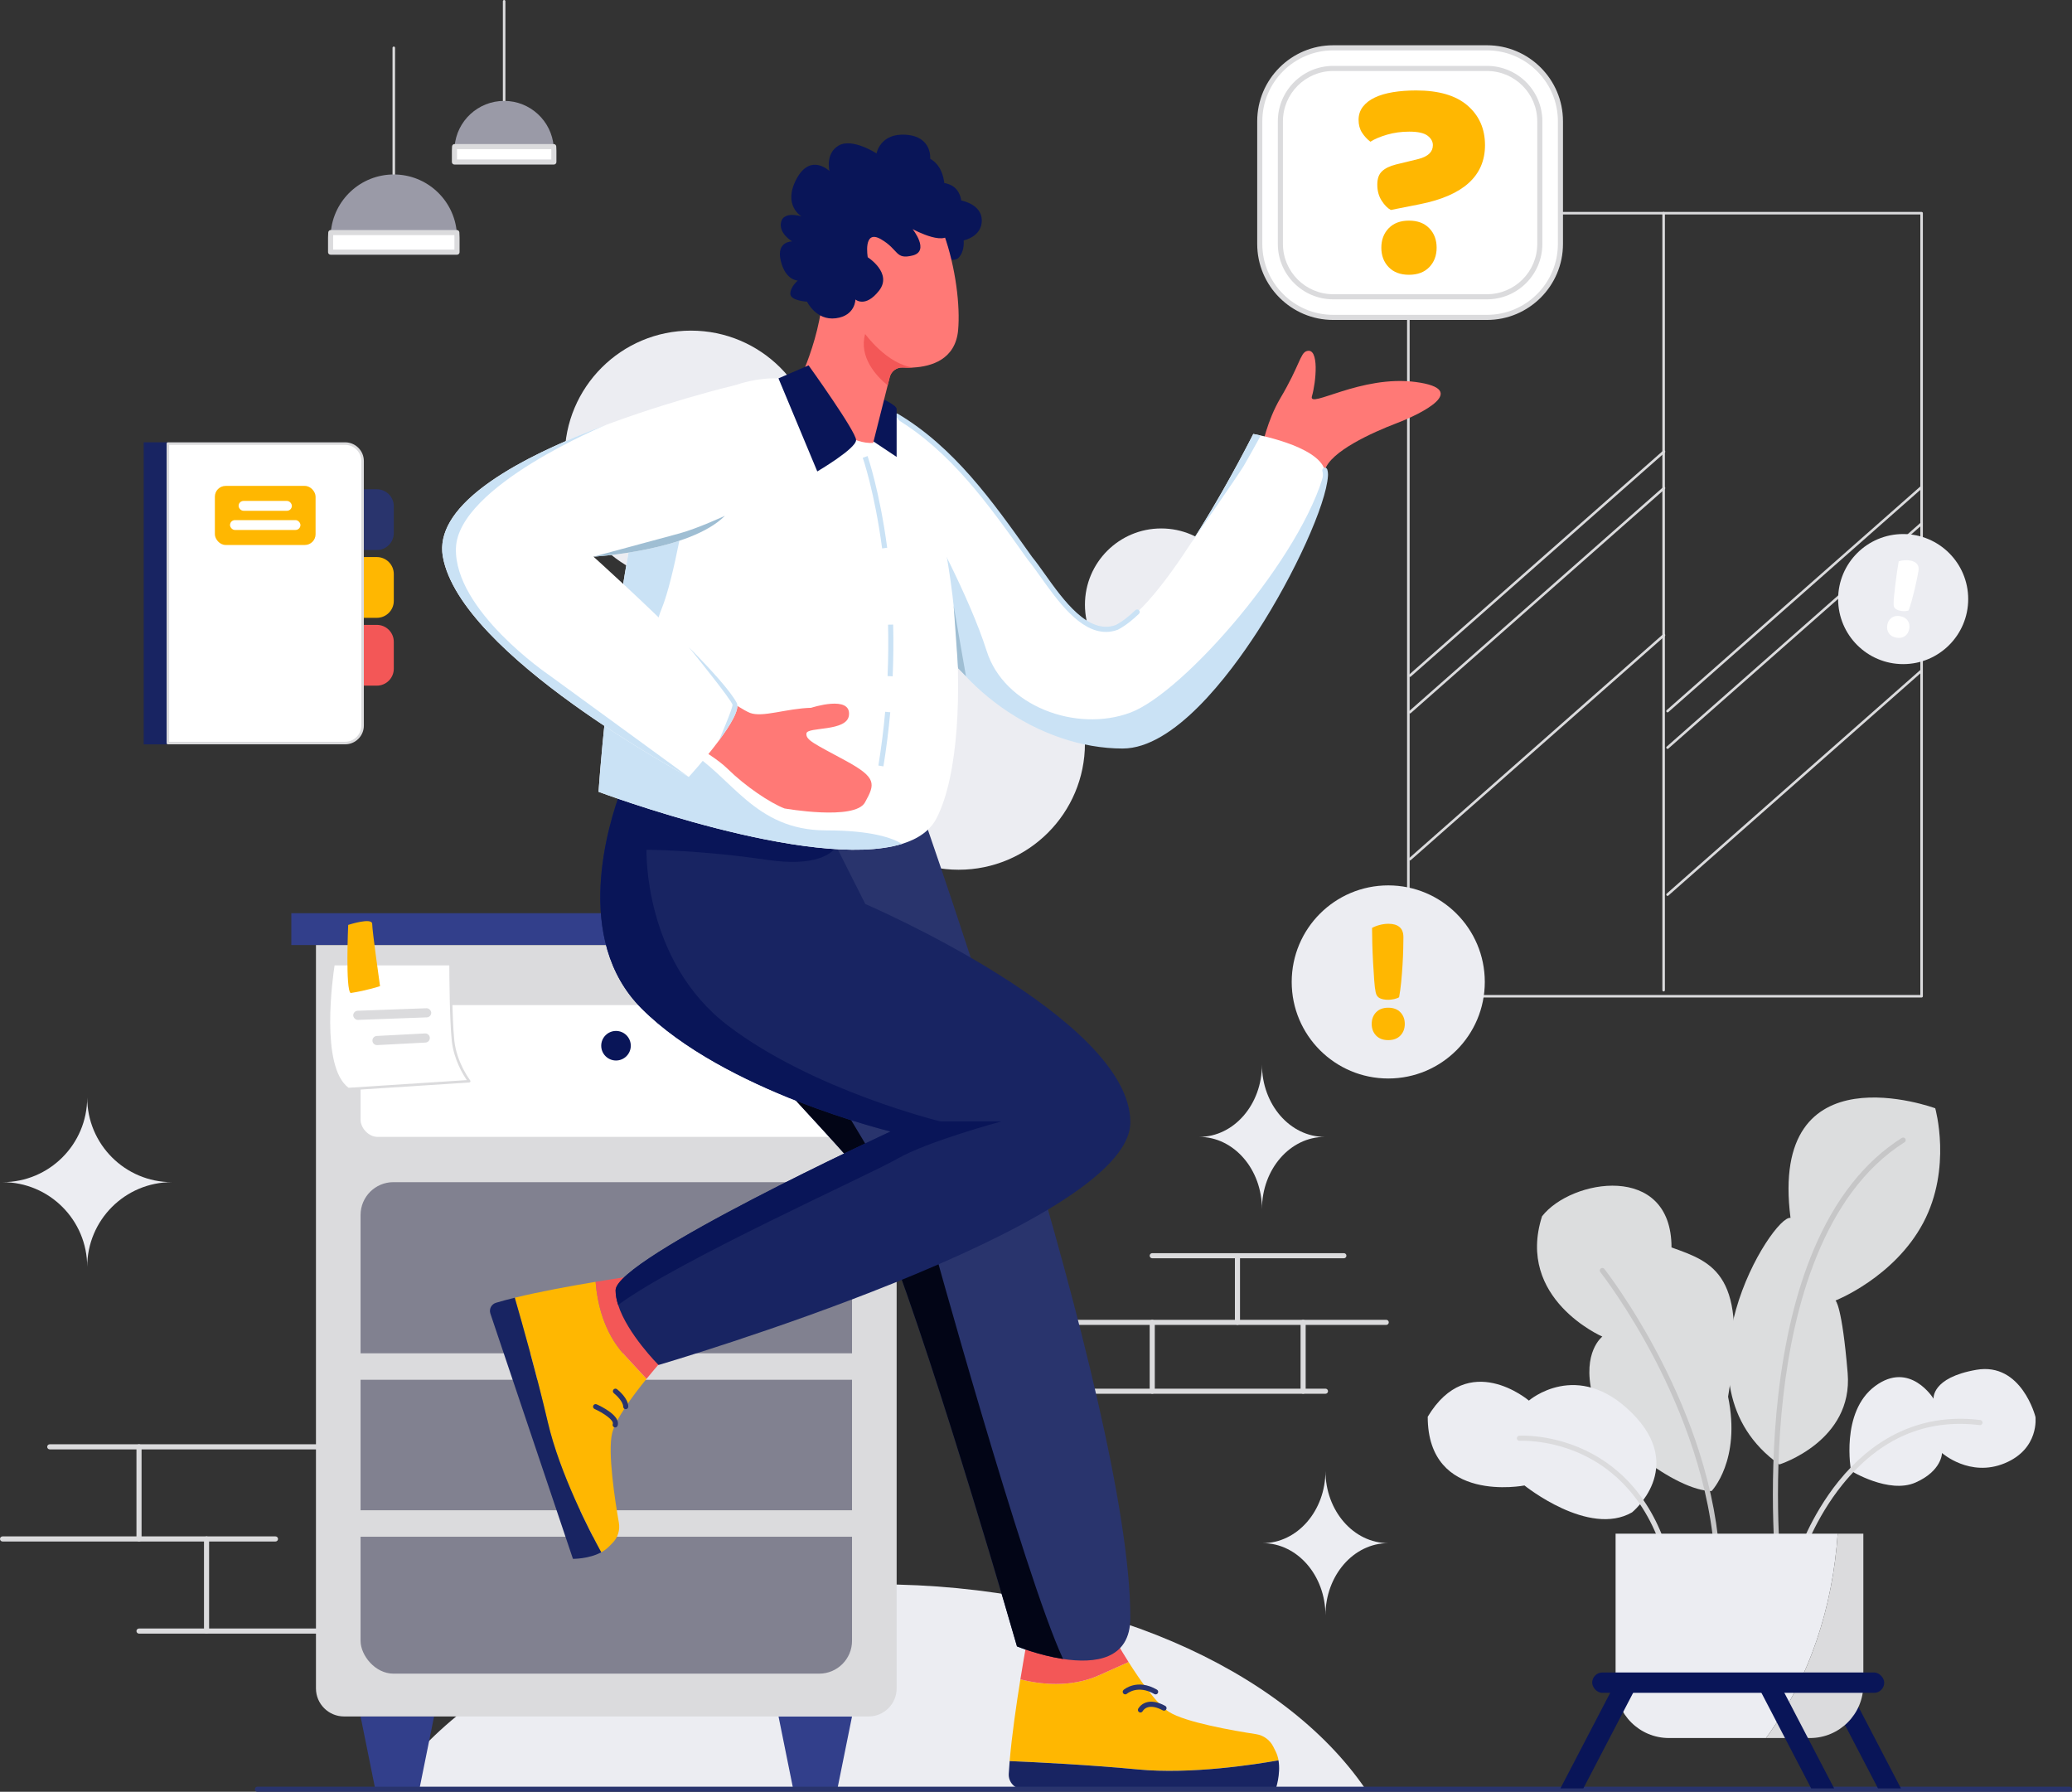 <?xml version="1.0" encoding="UTF-8"?><svg id="Layer_2" xmlns="http://www.w3.org/2000/svg" viewBox="0 0 3245.07 2806"><rect x="0" y="0" width="3245.07" height="2806" fill="#333333" stroke="none"/><defs><style>.Graphic_Style_6{fill:#323f8b;}.Graphic_Style_6,.cls-1,.cls-2,.Graphic_Style_5,.Graphic_Style_13,.cls-3,.Graphic_Style_10,.Graphic_Style_35,.cls-4,.cls-5,.cls-6,.Graphic_Style_2,.Graphic_Style_29,.Graphic_Style_8,.Graphic_Style_12,.Graphic_Style_3,.Graphic_Style_11{stroke-width:0px;}.cls-1{fill:#c6c6c7;}.cls-2{fill:#dcddde;}.Graphic_Style_5{fill:#cae2f5;}.Graphic_Style_13{fill:#ffb701;}.cls-3{fill:#9fbed3;}.Graphic_Style_10{fill:#091558;}.Graphic_Style_35{fill:#182462;}.cls-4{fill:#9a9aa7;}.cls-5{fill:#818190;}.cls-6{fill:#020516;}.Graphic_Style_2{fill:#fff;}.Graphic_Style_29{fill:#dbdbdd;}.Graphic_Style_8{fill:#29346d;}.Graphic_Style_12{fill:#ff7976;}.Graphic_Style_3{fill:#ecedf2;}.Graphic_Style_11{fill:#f35757;}</style></defs><g id="Vectors"><path class="Graphic_Style_3" d="M1373.71,2481.13c-342.18,0-636.25,131.99-765.02,320.87h1530.03c-128.77-188.87-422.84-320.87-765.02-320.87Z"/><path class="Graphic_Style_29" d="M2208.13,1060.1c-.55,0-1.11-.23-1.5-.68-.73-.83-.65-2.09.18-2.82l397.93-350.87c.83-.73,2.09-.65,2.82.18.73.83.65,2.09-.18,2.82l-397.93,350.87c-.38.34-.85.5-1.32.5Z"/><path class="Graphic_Style_29" d="M2208.13,1117.27c-.55,0-1.11-.23-1.5-.68-.73-.83-.65-2.09.18-2.82l397.93-350.87c.83-.73,2.09-.65,2.82.18.73.83.65,2.09-.18,2.82l-397.93,350.87c-.38.34-.85.5-1.32.5Z"/><path class="Graphic_Style_29" d="M2208.13,1347.49c-.55,0-1.11-.23-1.5-.68-.73-.83-.65-2.09.18-2.82l397.93-350.87c.83-.73,2.09-.65,2.82.18s.65,2.09-.18,2.82l-397.93,350.87c-.38.34-.85.5-1.32.5Z"/><path class="Graphic_Style_29" d="M3009.52,1562.14h-803.82c-1.1,0-2-.9-2-2V333.86c0-1.1.9-2,2-2h803.82c1.1,0,2,.9,2,2v1226.28c0,1.1-.9,2-2,2ZM2207.71,1558.14h799.82V335.86h-799.82v1222.28Z"/><path class="Graphic_Style_29" d="M2605.51,1552.63c-1.1,0-2-.9-2-2V333.86c0-1.1.9-2,2-2s2,.9,2,2v1216.77c0,1.1-.9,2-2,2Z"/><path class="Graphic_Style_29" d="M2611.6,1115.61c-.55,0-1.11-.23-1.5-.68-.73-.83-.65-2.09.18-2.82l397.92-350.87c.83-.73,2.09-.65,2.82.18.73.83.65,2.09-.18,2.82l-397.92,350.87c-.38.34-.85.5-1.32.5Z"/><path class="Graphic_Style_29" d="M2611.6,1172.78c-.55,0-1.11-.23-1.5-.68-.73-.83-.65-2.09.18-2.82l397.92-350.87c.83-.73,2.09-.65,2.82.18.73.83.65,2.09-.18,2.82l-397.92,350.87c-.38.34-.85.5-1.32.5Z"/><path class="Graphic_Style_29" d="M2611.6,1403c-.55,0-1.11-.23-1.5-.68-.73-.83-.65-2.09.18-2.82l397.92-350.87c.83-.73,2.09-.65,2.82.18.73.83.65,2.09-.18,2.82l-397.92,350.87c-.38.34-.85.5-1.32.5Z"/><circle class="Graphic_Style_3" cx="1818.62" cy="947" r="119.43"/><circle class="Graphic_Style_3" cx="1501.41" cy="1164.26" r="197.78"/><circle class="Graphic_Style_3" cx="1082.2" cy="715.55" r="197.78"/><path class="Graphic_Style_29" d="M2075.87,2182.68h-410.92c-2.21,0-4-1.79-4-4s1.79-4,4-4h410.92c2.21,0,4,1.79,4,4s-1.79,4-4,4Z"/><path class="Graphic_Style_29" d="M2171.05,2074.86h-565.3c-2.21,0-4-1.79-4-4s1.79-4,4-4h565.3c2.21,0,4,1.79,4,4s-1.79,4-4,4Z"/><path class="Graphic_Style_29" d="M1804.58,2182.68c-2.21,0-4-1.79-4-4v-107.82c0-2.21,1.79-4,4-4s4,1.79,4,4v107.82c0,2.21-1.79,4-4,4Z"/><path class="Graphic_Style_29" d="M1938.05,2074.86c-2.21,0-4-1.79-4-4v-104.36c0-2.21,1.79-4,4-4s4,1.79,4,4v104.36c0,2.21-1.79,4-4,4Z"/><path class="Graphic_Style_29" d="M2104.71,1970.5h-300.14c-2.21,0-4-1.79-4-4s1.79-4,4-4h300.14c2.21,0,4,1.79,4,4s-1.79,4-4,4Z"/><path class="Graphic_Style_29" d="M2040.88,2182.68c-2.21,0-4-1.79-4-4v-107.82c0-2.21,1.79-4,4-4s4,1.79,4,4v107.82c0,2.21-1.79,4-4,4Z"/><path class="Graphic_Style_29" d="M564.71,2558.31H217.72c-2.21,0-4-1.79-4-4s1.79-4,4-4h347c2.21,0,4,1.79,4,4s-1.79,4-4,4Z"/><path class="Graphic_Style_29" d="M431.43,2414.05H4c-2.21,0-4-1.79-4-4s1.79-4,4-4h427.43c2.21,0,4,1.79,4,4s-1.79,4-4,4Z"/><path class="Graphic_Style_29" d="M323.48,2558.31c-2.21,0-4-1.79-4-4v-144.27c0-2.21,1.79-4,4-4s4,1.79,4,4v144.27c0,2.21-1.79,4-4,4Z"/><path class="Graphic_Style_29" d="M217.72,2414.05c-2.21,0-4-1.79-4-4v-144.27c0-2.21,1.79-4,4-4s4,1.79,4,4v144.27c0,2.21-1.79,4-4,4Z"/><path class="Graphic_Style_29" d="M535.27,2269.78H77.91c-2.21,0-4-1.79-4-4s1.79-4,4-4h457.36c2.21,0,4,1.79,4,4s-1.79,4-4,4Z"/><polygon class="Graphic_Style_6" points="564.71 2688.02 587.73 2802 656.8 2802 679.82 2688.02 564.71 2688.02"/><polygon class="Graphic_Style_6" points="1219.3 2688.02 1242.32 2802 1311.38 2802 1334.4 2688.02 1219.3 2688.02"/><path class="Graphic_Style_12" d="M1976.42,700.32s7.86-41.34,28.86-76.83c30.26-51.13,31.01-70.26,40.97-73.58,20.72-6.91,14.58,49.88,8.44,70.6-6.14,20.72,76.74-33.76,162.69-22.25,85.95,11.51,8.44,49.88-29.93,64.46-38.37,14.58-104.11,44.43-112.55,73.63-23.99,13.85-98.48-36.03-98.48-36.03Z"/><rect class="Graphic_Style_6" x="456.23" y="1430.11" width="986.65" height="49.87"/><path class="Graphic_Style_29" d="M494.84,1479.98v1164.05c0,24.3,19.7,44,44,44h821.45c24.3,0,44-19.7,44-44v-1164.05H494.84Z"/><rect class="Graphic_Style_2" x="564.71" y="1574" width="769.69" height="206.4" rx="26.63" ry="26.63"/><rect class="cls-5" x="564.71" y="1851.3" width="769.69" height="769.69" rx="51.42" ry="51.42"/><rect class="Graphic_Style_29" x="561.54" y="2119.32" width="776.05" height="41.44"/><rect class="Graphic_Style_29" x="561.54" y="2365.14" width="776.05" height="41.44"/><rect class="Graphic_Style_2" x="1972.99" y="74.89" width="470.89" height="422.17" rx="115.02" ry="115.02"/><path class="Graphic_Style_29" d="M2328.86,501.06h-240.86c-65.62,0-119.02-53.39-119.02-119.02v-192.14c0-65.62,53.39-119.02,119.02-119.02h240.86c65.62,0,119.02,53.39,119.02,119.02v192.14c0,65.62-53.39,119.02-119.02,119.02ZM2088,78.89c-61.21,0-111.02,49.8-111.02,111.02v192.14c0,61.21,49.8,111.02,111.02,111.02h240.86c61.21,0,111.02-49.8,111.02-111.02v-192.14c0-61.21-49.8-111.02-111.02-111.02h-240.86Z"/><path class="Graphic_Style_2" d="M2112.36,82.82h192.14c45.66,0,82.72,37.07,82.72,82.72v240.86c0,45.65-37.07,82.72-82.72,82.72h-192.14c-45.66,0-82.72-37.07-82.72-82.72v-240.86c0-45.66,37.07-82.72,82.72-82.72Z" transform="translate(2494.4 -1922.46) rotate(90)"/><path class="Graphic_Style_29" d="M2328.86,468.77h-240.86c-47.82,0-86.72-38.9-86.72-86.72v-192.14c0-47.82,38.9-86.72,86.72-86.72h240.86c47.82,0,86.72,38.9,86.72,86.72v192.14c0,47.82-38.9,86.72-86.72,86.72ZM2088,111.18c-43.41,0-78.72,35.31-78.72,78.72v192.14c0,43.41,35.31,78.72,78.72,78.72h240.86c43.41,0,78.72-35.31,78.72-78.72v-192.14c0-43.41-35.31-78.72-78.72-78.72h-240.86Z"/><path class="Graphic_Style_13" d="M2178.26,328.82c-5.12-2.71-9.92-7.59-14.43-14.65-4.51-7.07-6.77-15.41-6.77-25.03s2.48-16.31,7.44-20.98c4.96-4.65,12.25-8.19,21.88-10.6l35.18-8.57c15.03-3.9,22.55-11.11,22.55-21.65,0-5.71-2.78-10.67-8.34-14.88-5.57-4.2-15.11-6.31-28.64-6.31-12.33,0-23.91,1.58-34.73,4.73-10.83,3.16-19.55,6.85-26.16,11.05-5.12-3.9-9.47-8.63-13.08-14.2-3.61-5.56-5.41-12.25-5.41-20.07s2.26-14.66,6.77-20.53c4.51-5.86,10.75-10.66,18.72-14.43,7.96-3.76,17.43-6.54,28.41-8.35,10.97-1.8,23.07-2.71,36.31-2.71,35.48,0,62.31,7.89,80.51,23.68,18.19,15.78,27.29,36.46,27.29,62.01,0,48.11-33.98,78.93-101.93,92.46l-45.55,9.02ZM2163.38,387.9c0-12.32,3.83-22.47,11.5-30.44,7.67-7.96,18.27-11.96,31.8-11.96s24.13,3.99,31.8,11.96c7.67,7.96,11.5,18.11,11.5,30.44s-3.83,22.48-11.5,30.45c-7.67,7.96-18.27,11.96-31.8,11.96s-24.13-3.99-31.8-11.96c-7.67-7.96-11.5-18.11-11.5-30.45Z"/><circle class="Graphic_Style_3" cx="2174.21" cy="1537.76" r="151.21"/><path class="Graphic_Style_13" d="M2148.29,1603.49c0-7.38,2.29-13.45,6.88-18.22,4.59-4.77,10.93-7.16,19.03-7.16s14.44,2.39,19.03,7.16c4.59,4.77,6.88,10.84,6.88,18.22s-2.29,13.45-6.88,18.22c-4.59,4.77-10.93,7.16-19.03,7.16s-14.44-2.39-19.03-7.16c-4.59-4.77-6.88-10.84-6.88-18.22ZM2197.96,1467.45c0,4.14-.09,10.12-.27,17.95-.18,7.83-.54,16.29-1.08,25.38-.54,9.09-1.26,18.18-2.16,27.26-.9,9.09-1.98,16.96-3.24,23.62-.72.54-1.8,1.08-3.24,1.62-1.44.54-2.97.99-4.59,1.35-1.62.36-3.24.63-4.86.81-1.62.18-3.06.27-4.32.27-5.22,0-9.58-.81-13.09-2.43-3.51-1.62-5.71-4.77-6.61-9.45-.9-4.14-1.67-10.43-2.29-18.89-.63-8.46-1.22-17.63-1.75-27.54-.54-9.89-.94-19.7-1.22-29.42-.27-9.72-.41-18-.41-24.83,3.6-1.98,7.69-3.55,12.28-4.72,4.59-1.17,9.13-1.76,13.63-1.76,7.38,0,13.09,1.71,17.14,5.13,4.05,3.42,6.07,8.64,6.07,15.66Z"/><circle class="Graphic_Style_3" cx="2980.65" cy="938.18" r="101.85"/><path class="Graphic_Style_2" d="M2955.79,978.75c.86-4.89,3.09-8.65,6.69-11.28,3.6-2.63,8.09-3.47,13.46-2.52,5.37.95,9.3,3.27,11.79,6.97,2.49,3.7,3.3,8,2.44,12.89-.86,4.9-3.09,8.66-6.69,11.28-3.6,2.63-8.09,3.47-13.46,2.52-5.37-.95-9.3-3.27-11.79-6.97-2.49-3.7-3.3-8-2.44-12.89ZM3004.62,894.31c-.48,2.75-1.24,6.7-2.28,11.87-1.03,5.17-2.26,10.74-3.68,16.71-1.42,5.97-2.96,11.91-4.62,17.83-1.66,5.92-3.3,11.02-4.91,15.29-.54.27-1.32.5-2.34.7-1.02.19-2.09.31-3.2.36-1.12.05-2.22.04-3.32-.03-1.09-.07-2.06-.18-2.9-.33-3.46-.61-6.26-1.65-8.4-3.14-2.14-1.48-3.23-3.83-3.28-7.04-.12-2.85.11-7.12.68-12.8.57-5.68,1.25-11.84,2.05-18.47.8-6.62,1.67-13.18,2.63-19.66.96-6.48,1.83-11.98,2.63-16.52,2.62-.89,5.52-1.46,8.7-1.7,3.18-.24,6.26-.1,9.25.43,4.89.86,8.48,2.67,10.77,5.4,2.29,2.74,3.02,6.44,2.2,11.1Z"/><path class="Graphic_Style_10" d="M1453.16,288.3s45.92-13.78,52.35,25.72c0,0,32.14,5.51,32.14,31.23s-28.47,31.23-28.47,31.23c0,0,2.3,16.99-8.27,27.55-10.56,10.56-47.76-11.02-47.76-11.02l-13.78-78.98,13.78-25.72Z"/><g id="Artwork_109"><path class="Graphic_Style_13" d="M2002.31,2756.73c-36.34,6.47-137.19,22.22-219.84,14.29-74.98-7.19-160.43-11.38-201.19-13.13,3.41-40.16,10.49-88.88,16.8-127.95,29.58,7.45,77.92,13.83,122.9-6.29,21.17-9.47,36.06-16.13,46.53-20.82,18.5,29.26,44.08,65.8,63.3,78.08,25.6,16.36,101.34,29.48,136.53,34.88,11.57,1.78,21.56,9.06,26.79,19.53l3.77,7.54c2.19,4.38,3.59,9.09,4.42,13.87Z"/><path class="Graphic_Style_35" d="M1997.89,2802h-395.26c-13.11,0-23.49-11.01-22.77-24.1.35-6.35.83-13.05,1.42-20,40.76,1.74,126.22,5.94,201.19,13.13,82.65,7.93,183.49-7.82,219.84-14.29,3.8,21.88-4.42,45.27-4.42,45.27Z"/><path class="Graphic_Style_11" d="M1767.51,2602.84c-10.47,4.69-25.35,11.34-46.53,20.82-44.99,20.12-93.32,13.75-122.9,6.29,6.48-40.16,12.14-70.12,12.14-70.12,0,0,7.51.94,44.12,4.69,36.61,3.75,89.18-1.88,89.18-1.88,0,0,9.96,18,24,40.2Z"/></g><g id="Artwork_109-2"><path class="Graphic_Style_13" d="M941.61,2430.95c-17.73-32.38-64.83-122.93-83.68-203.79-17.11-73.35-40.39-155.68-51.74-194.87,39.15-9.58,87.58-18.41,126.62-24.9,2.37,30.41,11.75,78.26,45.18,114.47,15.73,17.04,26.79,29.03,34.57,37.45-21.83,26.87-48.3,62.77-53.8,84.9-7.34,29.49,4.39,105.45,10.5,140.52,2.01,11.53-1.71,23.32-9.96,31.62l-5.95,5.98c-3.45,3.47-7.47,6.3-11.73,8.61Z"/><path class="Graphic_Style_35" d="M897.3,2441.2l-129.28-384.06c-2.39-7.1,1.56-14.76,8.73-16.92,8.88-2.68,18.82-5.33,29.44-7.93,11.35,39.19,34.64,121.52,51.74,194.87,18.85,80.86,65.95,171.41,83.68,203.79-19.52,10.58-44.31,10.26-44.31,10.26Z"/><path class="Graphic_Style_11" d="M1012.56,2159.32c-7.78-8.43-18.84-20.41-34.57-37.45-33.42-36.22-42.8-84.06-45.18-114.47,40.13-6.67,70.33-10.87,70.33-10.87,0,0,1.51,7.42,9.63,43.31,8.12,35.9,30.23,83.92,30.23,83.92,0,0-13.88,15.18-30.44,35.57Z"/></g><path class="Graphic_Style_8" d="M1770.29,2533.52c0,66.07-56.19,71.97-105.34,64.49-38.23-5.82-72.2-19.73-72.2-19.73,0,0-120.74-421.62-205.13-641.25-9.42-24.5-18.39-46.49-26.67-65.1-11.44-25.67-21.6-44.91-29.93-55.45-29.6-33.43-59.77-65.87-88.96-97.74-135.77-148.24-250.45-284.34-189.04-452.43,220.23-13.05,388.65,0,388.65,0,0,0,328.62,929.27,328.62,1267.22Z"/><path class="cls-6" d="M1387.61,1845.25l-26.67,26.67c-11.44-25.67-21.6-44.91-29.93-55.45-29.6-33.43-59.77-65.87-88.96-97.74l72.88,5.27,72.68,121.24Z"/><path class="cls-6" d="M1664.94,2598.01c-38.23-5.82-72.2-19.73-72.2-19.73,0,0-120.74-421.62-205.13-641.25l25.1-14.5,43.41,7.98s147.3,534.96,208.81,667.51Z"/><path class="Graphic_Style_35" d="M1770.29,1757.51c0,163.68-738.94,380.13-738.94,380.13,0,0-48.81-48.81-63.24-94.07-2.51-7.85-3.98-15.6-3.98-22.96,0-49.8,430.68-248.65,430.68-248.65,0,0-259.96-62.59-389.93-192.56-108.16-108.16-52.96-287.46-31.4-344.58,4.35-11.52,7.33-18.06,7.33-18.06l68.87,8.6,103.04,12.85,120.53,15.05,30.42,60.3,6.24,12.37,45.3,89.8s415.08,178.11,415.08,341.78Z"/><path class="Graphic_Style_10" d="M1568.17,1756.24s-115.53,31.09-162.69,58.32c-43.64,25.19-343.23,159.47-437.38,229.01-2.51-7.85-3.98-15.6-3.98-22.96,0-49.8,430.68-248.65,430.68-248.65,0,0-259.96-62.59-389.93-192.56-108.16-108.16-52.96-287.46-31.4-344.58,28.35-2.67,56.13-5.86,76.2-9.46,14.76-2.66,25.36-5.53,29.01-8.6,6.6-5.55,37.1,5.16,74.03,21.45,55.51,24.52,125.58,61.69,150.95,75.35,6.2,3.34,9.73,5.26,9.73,5.26,0,0-.65,2.98-3.49,7.1-7.96,11.5-33.08,31.82-109.35,20.52-103.57-15.34-188.02-15.68-188.02-15.68,0,0-5.37,174.55,128.16,275.83,133.54,101.3,332.29,149.64,332.29,149.64h95.16Z"/><path class="Graphic_Style_2" d="M2075.82,744.85c-4.91,81.94-182.78,423.37-317.57,423.37s-264.77-101.86-305.68-208.59l-15.03-95.89-33.26-212.21c165.36,95.48,255.28,350.61,334.71,333.76,79.45-16.85,223.86-305.68,223.86-305.68,0,0,101.07,17.62,112.05,56.74.77,2.73,1.1,5.57.93,8.5Z"/><path class="Graphic_Style_5" d="M1758.25,1172.22c-63.93,0-131.53-23.09-190.37-65.01-55.11-39.27-98.5-92.54-119.05-146.15-.79-2.06.24-4.38,2.3-5.17,2.06-.79,4.38.24,5.17,2.3,37.98,99.08,164.22,206.02,301.95,206.02s308.67-337.67,313.57-419.61c.14-2.42-.12-4.83-.78-7.17-.6-2.13.63-4.34,2.76-4.94,2.12-.6,4.34.63,4.94,2.76.91,3.2,1.27,6.51,1.07,9.83-2.67,44.62-52.34,154.24-110.71,244.35-44.22,68.26-130.42,182.78-210.85,182.78Z"/><path class="Graphic_Style_5" d="M1962.85,679.61c-29.73,58.04-62.03,116.16-97.72,171.12,0,0,74.95-107.93,82.55-120.76s26.87-47.97,26.87-47.97l-11.7-2.39Z"/><path class="Graphic_Style_5" d="M1732.02,989.6c-40.91,0-75.7-48.83-102.01-85.76-7.14-10.02-13.89-19.49-19.82-26.65-.06-.08-.12-.15-.18-.23l-3.85-5.41c-57.68-81.11-117.32-164.99-203.93-216.58-1.9-1.13-2.52-3.59-1.39-5.48,1.13-1.9,3.59-2.52,5.48-1.39,88.05,52.46,148.19,137.03,206.35,218.82l3.76,5.29c6.09,7.36,12.89,16.9,20.08,27,28.64,40.19,67.85,95.21,110.95,79.62,12.38-6.54,22.94-15.9,30.77-23.34,1.6-1.52,4.13-1.46,5.66.15,1.52,1.6,1.46,4.13-.15,5.66-8.25,7.84-19.44,17.74-32.8,24.75-.15.08-.31.15-.48.21-6.28,2.31-12.43,3.37-18.46,3.37Z"/><path class="Graphic_Style_5" d="M2075.82,744.85c-4.91,81.94-182.78,423.37-317.57,423.37s-264.77-101.86-305.68-208.59l-15.03-95.89,14.11-50.82s66.52,120.67,93.67,206.64c27.17,85.98,139.97,128.12,224.98,96.43,84.14-31.36,270.32-245.06,304.6-379.64.77,2.73,1.1,5.57.93,8.5Z"/><path class="Graphic_Style_2" d="M1467.01,1280.94c-10.14,19.91-29.2,32.92-54.3,40.63-141.68,43.54-475.23-81.54-475.23-81.54,0,0,12.03-197.37,56.56-427.23,1.61-8.32,3.4-16.33,5.33-24.04,51.7-205.14,214.91-196.2,214.91-196.2,0,0,134.05-3.42,190,60.97,89.21,102.7,130.12,495.02,62.74,627.41Z"/><path class="Graphic_Style_10" d="M1354.97,682.67l49.3,32.88s0-68.18,0-75.09c0-6.91-31.02-19.95-31.02-19.95l-18.28,62.16Z"/><path class="Graphic_Style_5" d="M1412.72,1321.56c-141.68,43.54-475.23-81.54-475.23-81.54,0,0,12.03-197.37,56.56-427.23,1.61-8.32,3.4-16.33,5.33-24.04l76.14-6.33s-19.14,121.94-39.5,171.48c-20.37,49.53-31.01,179.73,39.5,220.43,70.5,40.7,105.24,126.08,218.37,126.08,71.76,0,104.49,12.22,118.83,21.15Z"/><path class="Graphic_Style_12" d="M1270.34,1108.44c-38.61,1.02-75.98,15.46-95.52,8.04-17.22-6.54-81.45-52.51-81.45-52.51l-57.36,75.6s75.11,36.42,103.44,64.32c28.33,27.9,66.71,53.47,89.16,62.18,0,0,110.08,19.46,126.09-9.47,16.01-28.94,18.77-38.65-30.12-65.23-48.89-26.58-62.88-32.19-61.55-42.85,1.33-10.66,63.33-2.35,66.54-28.12,4.08-32.74-59.22-11.96-59.22-11.96Z"/><path class="Graphic_Style_2" d="M1125.99,1159.64c-21.55,29.05-47.3,57.12-47.3,57.12,0,0-357.83-190.95-385.11-345-27.28-154.04,458.53-268.75,458.53-268.75l-16.75,204.74c-55.36,55.36-205.91,64.01-205.91,64.01,0,0,83.4,74.89,149.23,141.57h.01s.02.04.04.06c35.22,35.67,65.38,68.98,75.03,87.22,5.24,9.9-9.81,34.81-27.78,59.03Z"/><path class="Graphic_Style_5" d="M859.11,1056.59s-148.1-100.74-145.04-198.2c3.07-97.46,235.48-193.16,235.48-193.16-129.65,48.38-271.04,121.45-255.98,206.52,27.28,154.04,385.11,344.99,385.11,344.99l-219.58-160.16Z"/><path class="cls-3" d="M1135.37,807.75c-55.36,55.36-205.91,64.01-205.91,64.01,0,0,106.15-28.71,134.54-36.38,28.39-7.67,71.37-27.63,71.37-27.63Z"/><path class="Graphic_Style_12" d="M1500.56,517.14c-4.27,45.81-41.7,56.81-70.19,58.42-6.06.34-11.7.26-16.55,0-9.49-.51-18.02,5.77-20.35,15l-3.23,12.84-22.72,90.25c-64.19,3.21-115.54-97.88-115.54-97.88,0,0,52.95-109.12,32.09-189.35-20.85-80.23,20.86-133.18,104.31-133.18s119.14,168.9,112.17,243.91Z"/><path class="Graphic_Style_10" d="M1263.96,472.44s14.22,29.91,44.99,25.98,30.78-29.42,30.78-29.42c0,0,15.38,13.78,36.97-13.78,21.58-27.55-17.68-52.35-17.68-52.35,0,0-7.81-44.68,20.66-28.24,28.48,16.44,22.04,32.37,49.59,25.49,27.55-6.89,0-41.33,0-41.33,0,0,59.24,32.37,59.24,0s-10.68-43.05-10.68-43.05c0,0,10.59-48.92-21.01-67.16,0,0,3.44-34.44-37.54-37.54-40.98-3.1-46.49,29.27-46.49,29.27,0,0-37.76-24.8-59.24-12.4-21.47,12.4-14.47,39.95-14.47,39.95,0,0-29.62-28.93-51.66,12.4-22.04,41.33,7.78,58.55,7.78,58.55,0,0-27.76-8.95-31.89,8.95-4.13,17.91,17.34,30.31,17.34,30.31,0,0-25.29-.69-17.87,30.31,7.42,31,26.7,31,26.7,31,0,0-11.71,9.64-11.71,20.66s26.17,12.4,26.17,12.4Z"/><path class="Graphic_Style_8" d="M521.59,766.2h68.61c14.65,0,26.55,11.9,26.55,26.55v42.06c0,14.65-11.9,26.55-26.55,26.55h-68.61v-95.16h0Z"/><path class="Graphic_Style_13" d="M521.59,872.39h68.61c14.65,0,26.55,11.9,26.55,26.55v42.06c0,14.65-11.9,26.55-26.55,26.55h-68.61v-95.16h0Z"/><path class="Graphic_Style_11" d="M521.59,978.59h68.61c14.65,0,26.55,11.9,26.55,26.55v42.06c0,14.65-11.9,26.55-26.55,26.55h-68.61v-95.16h0Z"/><rect class="Graphic_Style_35" x="225.08" y="692.63" width="37.85" height="473.09"/><path class="Graphic_Style_2" d="M540.52,694.7h-277.58v468.95h277.58c15.1,0,27.34-12.24,27.34-27.34v-414.27c0-15.1-12.24-27.34-27.34-27.34Z"/><path class="Graphic_Style_29" d="M540.52,1165.64h-277.58c-1.1,0-2-.9-2-2v-468.95c0-1.1.9-2,2-2h277.58c16.18,0,29.34,13.16,29.34,29.34v414.27c0,16.18-13.16,29.34-29.34,29.34ZM264.93,1161.64h275.58c13.97,0,25.34-11.37,25.34-25.34v-414.27c0-13.97-11.37-25.34-25.34-25.34h-275.58v464.95Z"/><rect class="Graphic_Style_13" x="336.53" y="760.94" width="157.72" height="92.53" rx="16.82" ry="16.82"/><rect class="Graphic_Style_2" x="373.69" y="784.47" width="83.41" height="15.42" rx="7.71" ry="7.71"/><rect class="Graphic_Style_2" x="360.25" y="814.52" width="110.29" height="15.42" rx="7.71" ry="7.71"/><path class="Graphic_Style_8" d="M3241.07,2806H403.14c-2.21,0-4-1.79-4-4s1.79-4,4-4h2837.93c2.21,0,4,1.79,4,4s-1.79,4-4,4Z"/><path class="Graphic_Style_10" d="M2861.21,2647.03c-4.06-7.8-1.03-17.43,6.77-21.49,7.8-4.06,17.43-1.03,21.49,6.77l87.7,168.38h-35.93s-80.03-153.66-80.03-153.66Z"/><path class="cls-2" d="M2680.59,2335.05s46.46-47.99,25.85-147.83c32.5-191.28-22.73-210.3-88.59-233.67,0-133.83-157.23-107.23-202.75-48.86-41.54,129.58,94.42,188.47,94.42,188.47,0,0-31.8,23.95-15.9,89.81,15.9,65.85,132.38,152.08,186.97,152.08Z"/><path class="cls-2" d="M2786.75,2293.43s115.92-36.41,106.98-143.18c-8.94-106.77-19.03-113.57-19.03-113.57,0,0,91.98-36.11,137.42-121.74,45.44-85.63,18.76-179.34,18.76-179.34,0,0-261.01-96.37-226.66,171.72-27.05-6.08-194.82,259.8-17.46,386.11Z"/><path class="Graphic_Style_3" d="M2556.08,2368.37s85.68-69.69,0-155.37c-85.68-85.68-161.6-19.61-161.6-19.61,0,0-94.73-80.94-158.45,25.28,0,137.37,151.53,107.63,151.53,107.63,0,0,100.64,81.27,168.52,42.08Z"/><path class="Graphic_Style_3" d="M2899.01,2303.44s59.4,36.56,100.94,18.28c41.54-18.28,41.54-46.26,41.54-46.26,0,0,43.43,38.71,98.19,16.05,54.76-22.66,48.15-72.7,48.15-72.7,0,0-21.71-85.91-92.52-73.64-70.81,12.27-67.03,45.32-67.03,45.32,0,0-36.82-60.42-91.58-19.83-54.76,40.6-37.69,132.78-37.69,132.78Z"/><path class="cls-1" d="M2786.24,2471.59c-2.01,0-3.75-1.51-3.97-3.56-.15-1.31-14.29-132.9,2.65-282.25,9.96-87.84,28.57-164.59,55.3-228.14,33.55-79.75,80.08-138.84,138.3-175.62,1.87-1.18,4.34-.62,5.52,1.25s.62,4.34-1.25,5.52c-128.87,81.41-174.4,261.23-189.9,397.75-16.86,148.49-2.81,279.32-2.67,280.62.24,2.2-1.34,4.17-3.54,4.41-.15.02-.3.02-.44.02Z"/><path class="Graphic_Style_29" d="M2819.16,2439.96c-.41,0-.82-.06-1.22-.19-2.1-.68-3.26-2.93-2.58-5.03.19-.59,19.51-59.76,64.07-114.94,26.26-32.51,56.03-57.34,88.49-73.81,40.66-20.63,85.6-28.09,133.56-22.18,2.19.27,3.75,2.27,3.48,4.46s-2.27,3.75-4.46,3.48c-84.22-10.38-156.44,20.87-214.69,92.89-43.69,54.02-62.64,111.97-62.83,112.54-.54,1.7-2.12,2.78-3.81,2.78Z"/><path class="Graphic_Style_29" d="M2607.61,2432.69c-1.7,0-3.27-1.09-3.81-2.79-30.26-95.11-89.59-137.21-134.04-155.78-48.15-20.12-89.49-17.78-89.9-17.75-2.2.13-4.1-1.54-4.24-3.74-.14-2.21,1.54-4.11,3.74-4.24,1.76-.11,43.63-2.48,93.49,18.36,29.29,12.24,55.18,30,76.94,52.77,27.15,28.41,47.88,64.74,61.64,107.96.67,2.11-.49,4.35-2.6,5.02-.4.13-.81.19-1.21.19Z"/><path class="cls-1" d="M2690.07,2453.96c-2.13,0-3.9-1.68-3.99-3.83-5.45-125.74-53.98-243.52-93.74-320.18-43.14-83.2-85.55-137.28-85.97-137.82-1.37-1.73-1.07-4.25.66-5.62,1.73-1.37,4.25-1.07,5.62.66.43.54,43.22,55.1,86.71,138.93,25.54,49.24,46.34,98.82,61.83,147.37,19.38,60.76,30.44,120.08,32.88,176.3.1,2.21-1.62,4.07-3.82,4.17-.06,0-.12,0-.18,0Z"/><path class="Graphic_Style_3" d="M2530.26,2401.77v236.5c0,46.15,37.41,83.55,83.55,83.55h151.99c69.22-93.91,104.58-206.34,112.32-320.06h-347.86Z"/><path class="Graphic_Style_29" d="M2878.12,2401.77c-7.74,113.72-43.09,226.14-112.32,320.06h68.93c46.15,0,83.55-37.41,83.55-83.55v-236.5h-40.17Z"/><rect class="Graphic_Style_10" x="2493.61" y="2619.18" width="457.36" height="31.86" rx="15.93" ry="15.93"/><path class="Graphic_Style_10" d="M2559.81,2647.03c4.06-7.8,1.03-17.43-6.77-21.49s-17.43-1.03-21.49,6.77l-87.7,168.38h35.93l80.03-153.66Z"/><path class="Graphic_Style_10" d="M2756.59,2647.03c-4.06-7.8-1.03-17.43,6.77-21.49,7.8-4.06,17.43-1.03,21.49,6.77l87.7,168.38h-35.93s-80.03-153.66-80.03-153.66Z"/><path class="Graphic_Style_11" d="M1430.37,575.56c-6.06.34-11.7.26-16.55,0-9.49-.51-18.02,5.77-20.35,15l-3.23,12.84c-17.93-14.12-45.46-44.65-35.28-80.35,0,0,34.25,47.45,75.39,52.5h.01Z"/><path class="Graphic_Style_8" d="M1809.89,2653.47c-.68,0-1.37-.17-2-.54-25.75-14.87-42.26-1.05-42.95-.45-1.67,1.44-4.19,1.27-5.64-.39-1.45-1.66-1.29-4.17.36-5.62.86-.76,21.33-18.3,52.22-.46,1.91,1.1,2.57,3.55,1.46,5.46-.74,1.28-2.08,2-3.47,2Z"/><path class="Graphic_Style_8" d="M1786.1,2681.84c-.61,0-1.23-.14-1.81-.44-1.95-1-2.74-3.36-1.77-5.32.15-.29,3.67-7.19,12.54-9.99,8.37-2.64,18.43-.83,29.88,5.38,1.94,1.05,2.66,3.48,1.61,5.42-1.05,1.94-3.48,2.66-5.42,1.61-9.25-5.02-17.37-6.69-23.49-4.84-5.66,1.71-7.89,5.85-7.99,6.02-.72,1.36-2.12,2.15-3.57,2.15Z"/><path class="Graphic_Style_8" d="M963.44,2235.44c-.46,0-.92-.08-1.38-.25-2.07-.76-3.14-3.06-2.38-5.13,2.22-6.04-15.14-17.56-28.52-23.56-2.02-.9-2.92-3.27-2.02-5.28.9-2.02,3.27-2.92,5.28-2.02,6.47,2.89,38.45,18.11,32.76,33.61-.59,1.62-2.13,2.62-3.76,2.62Z"/><path class="Graphic_Style_8" d="M980,2206.85c-2.21,0-4-1.79-4-4,0-7.81-10.81-18.05-14.6-21.03-1.74-1.36-2.04-3.88-.68-5.62s3.88-2.04,5.62-.68c1.81,1.42,17.66,14.24,17.66,27.32,0,2.21-1.79,4-4,4Z"/><path class="Graphic_Style_10" d="M1219.22,592.53l47.14-20.36s74.4,103.55,74.4,117-60.77,49.11-60.77,49.11l-60.77-145.74Z"/><g id="Artwork_71"><path class="Graphic_Style_3" d="M136.57,1718.73h0c0,73.22-59.35,132.57-132.57,132.57h0c73.22,0,132.57,59.35,132.57,132.57h0c0-73.22,59.35-132.57,132.57-132.57h0c-73.22,0-132.57-59.35-132.57-132.57Z"/></g><g id="Artwork_71-2"><path class="Graphic_Style_3" d="M2075.87,2303.43h0c0,62.5-44.03,113.17-98.34,113.17h0c54.31,0,98.34,50.67,98.34,113.17h0c0-62.5,44.03-113.17,98.34-113.17h0c-54.31,0-98.34-50.67-98.34-113.17Z"/></g><g id="Artwork_71-3"><path class="Graphic_Style_3" d="M1976.42,1667.23h0c0,62.5-44.03,113.17-98.34,113.17h0c54.31,0,98.34,50.67,98.34,113.17h0c0-62.5,44.03-113.17,98.34-113.17h0c-54.31,0-98.34-50.67-98.34-113.17Z"/></g><path class="Graphic_Style_5" d="M1125.99,1159.64c.4-.94,21.27-49.59,21.27-55.67s-66.44-88.01-68.52-90.57c35.22,35.67,65.38,68.98,75.03,87.22,5.24,9.9-9.81,34.81-27.78,59.03Z"/><polygon class="cls-3" points="1493.58 948.59 1500.55 1046.66 1512.87 1058.99 1493.58 948.59"/><circle class="Graphic_Style_10" cx="964.76" cy="1637.64" r="23.15"/><path class="Graphic_Style_2" d="M522.3,1509.83s-26.86,160.38,23.02,195.68l189.54-12.28s-21.49-27.63-25.32-63.69c-3.84-36.07-3.84-119.71-3.84-119.71h-183.4Z"/><path class="Graphic_Style_29" d="M545.32,1707.51c-.41,0-.82-.13-1.16-.37-21.25-15.04-31.7-52.97-31.06-112.73.48-44.15,7.15-84.51,7.22-84.91.16-.96,1-1.67,1.97-1.67h183.4c1.1,0,2,.9,2,2,0,.84.04,83.95,3.83,119.5,3.73,35.09,24.7,62.4,24.91,62.68.45.58.55,1.37.25,2.05-.3.68-.96,1.13-1.69,1.18l-189.54,12.28s-.09,0-.13,0ZM524.01,1511.83c-2.64,17.05-22.96,158.59,21.9,191.64l185.21-12c-5.64-8.14-20.4-31.93-23.57-61.72-3.47-32.65-3.81-104.97-3.84-117.92h-179.7Z"/><path class="Graphic_Style_13" d="M545.32,1448.43s-4.49,101.86,3.84,106.67c25.32-3.84,46.04-10.74,46.04-10.74,0,0-12.28-86.71-12.28-97.46s-37.6,1.53-37.6,1.53Z"/><rect class="Graphic_Style_29" x="553.26" y="1580.85" width="122.27" height="14.32" rx="7.16" ry="7.16" transform="translate(-57.89 23.63) rotate(-2.1)"/><path class="Graphic_Style_29" d="M666.29,1632.7l-75.58,3.96c-3.95.15-7.28-2.94-7.42-6.89h0c-.15-3.95,2.94-7.28,6.89-7.42l75.58-3.96c3.95-.15,7.28,2.94,7.42,6.89h0c.15,3.95-2.94,7.28-6.89,7.42Z"/><path class="Graphic_Style_29" d="M616.75,275.23c-1.1,0-2-.9-2-2V74.89c0-1.1.9-2,2-2s2,.9,2,2v198.35c0,1.1-.9,2-2,2Z"/><path class="cls-4" d="M616.75,273.23h0c-51.97,0-94.58,40.05-98.67,90.97h197.34c-4.08-50.92-46.7-90.97-98.67-90.97Z"/><path class="Graphic_Style_2" d="M715.74,372.23c0-2.7-.11-5.37-.32-8.02h-197.34c-.21,2.65-.32,5.32-.32,8.02v22.67h197.98v-22.67Z"/><path class="Graphic_Style_29" d="M715.74,398.9h-197.98c-2.21,0-4-1.79-4-4v-22.67c0-2.74.11-5.55.34-8.34.17-2.08,1.9-3.68,3.99-3.68h197.34c2.09,0,3.82,1.6,3.99,3.68.22,2.8.34,5.6.34,8.34v22.67c0,2.21-1.79,4-4,4ZM521.75,390.9h189.98v-18.67c0-1.33-.03-2.67-.09-4.02h-189.81c-.06,1.35-.09,2.69-.09,4.02v18.67Z"/><path class="Graphic_Style_29" d="M789.57,160.01c-1.1,0-2-.9-2-2V2c0-1.1.9-2,2-2s2,.9,2,2v156.01c0,1.1-.9,2-2,2Z"/><path class="cls-4" d="M789.57,158.01h0c-40.88,0-74.39,31.5-77.61,71.55h155.21c-3.21-40.05-36.73-71.55-77.61-71.55Z"/><path class="Graphic_Style_2" d="M867.43,235.87c0-2.12-.09-4.23-.26-6.31h-155.21c-.17,2.08-.26,4.18-.26,6.31v17.83h155.72v-17.83Z"/><path class="Graphic_Style_29" d="M867.43,257.7h-155.72c-2.21,0-4-1.79-4-4v-17.83c0-2.18.09-4.41.27-6.63.17-2.08,1.9-3.68,3.99-3.68h155.21c2.09,0,3.82,1.6,3.99,3.68.18,2.22.27,4.45.27,6.63v17.83c0,2.21-1.79,4-4,4ZM715.71,249.7h147.72v-13.83c0-.76-.01-1.53-.04-2.31h-147.65c-.02.77-.04,1.54-.04,2.31v13.83Z"/><path class="Graphic_Style_5" d="M1383.58,1200.16l-7.9-1.28c4.52-27.85,8.1-56.18,10.64-84.19l7.97.72c-2.56,28.2-6.16,56.71-10.71,84.75Z"/><path class="Graphic_Style_5" d="M1398.06,1059.11l-7.99-.35c1.16-26.79,1.41-53.86.75-80.48l8-.2c.67,26.8.42,54.06-.75,81.03Z"/><path class="Graphic_Style_5" d="M1381.53,858.85c-11.71-88.42-30.14-141.44-30.33-141.97l7.55-2.66c.19.53,18.9,54.35,30.71,143.58l-7.93,1.05Z"/></g></svg>